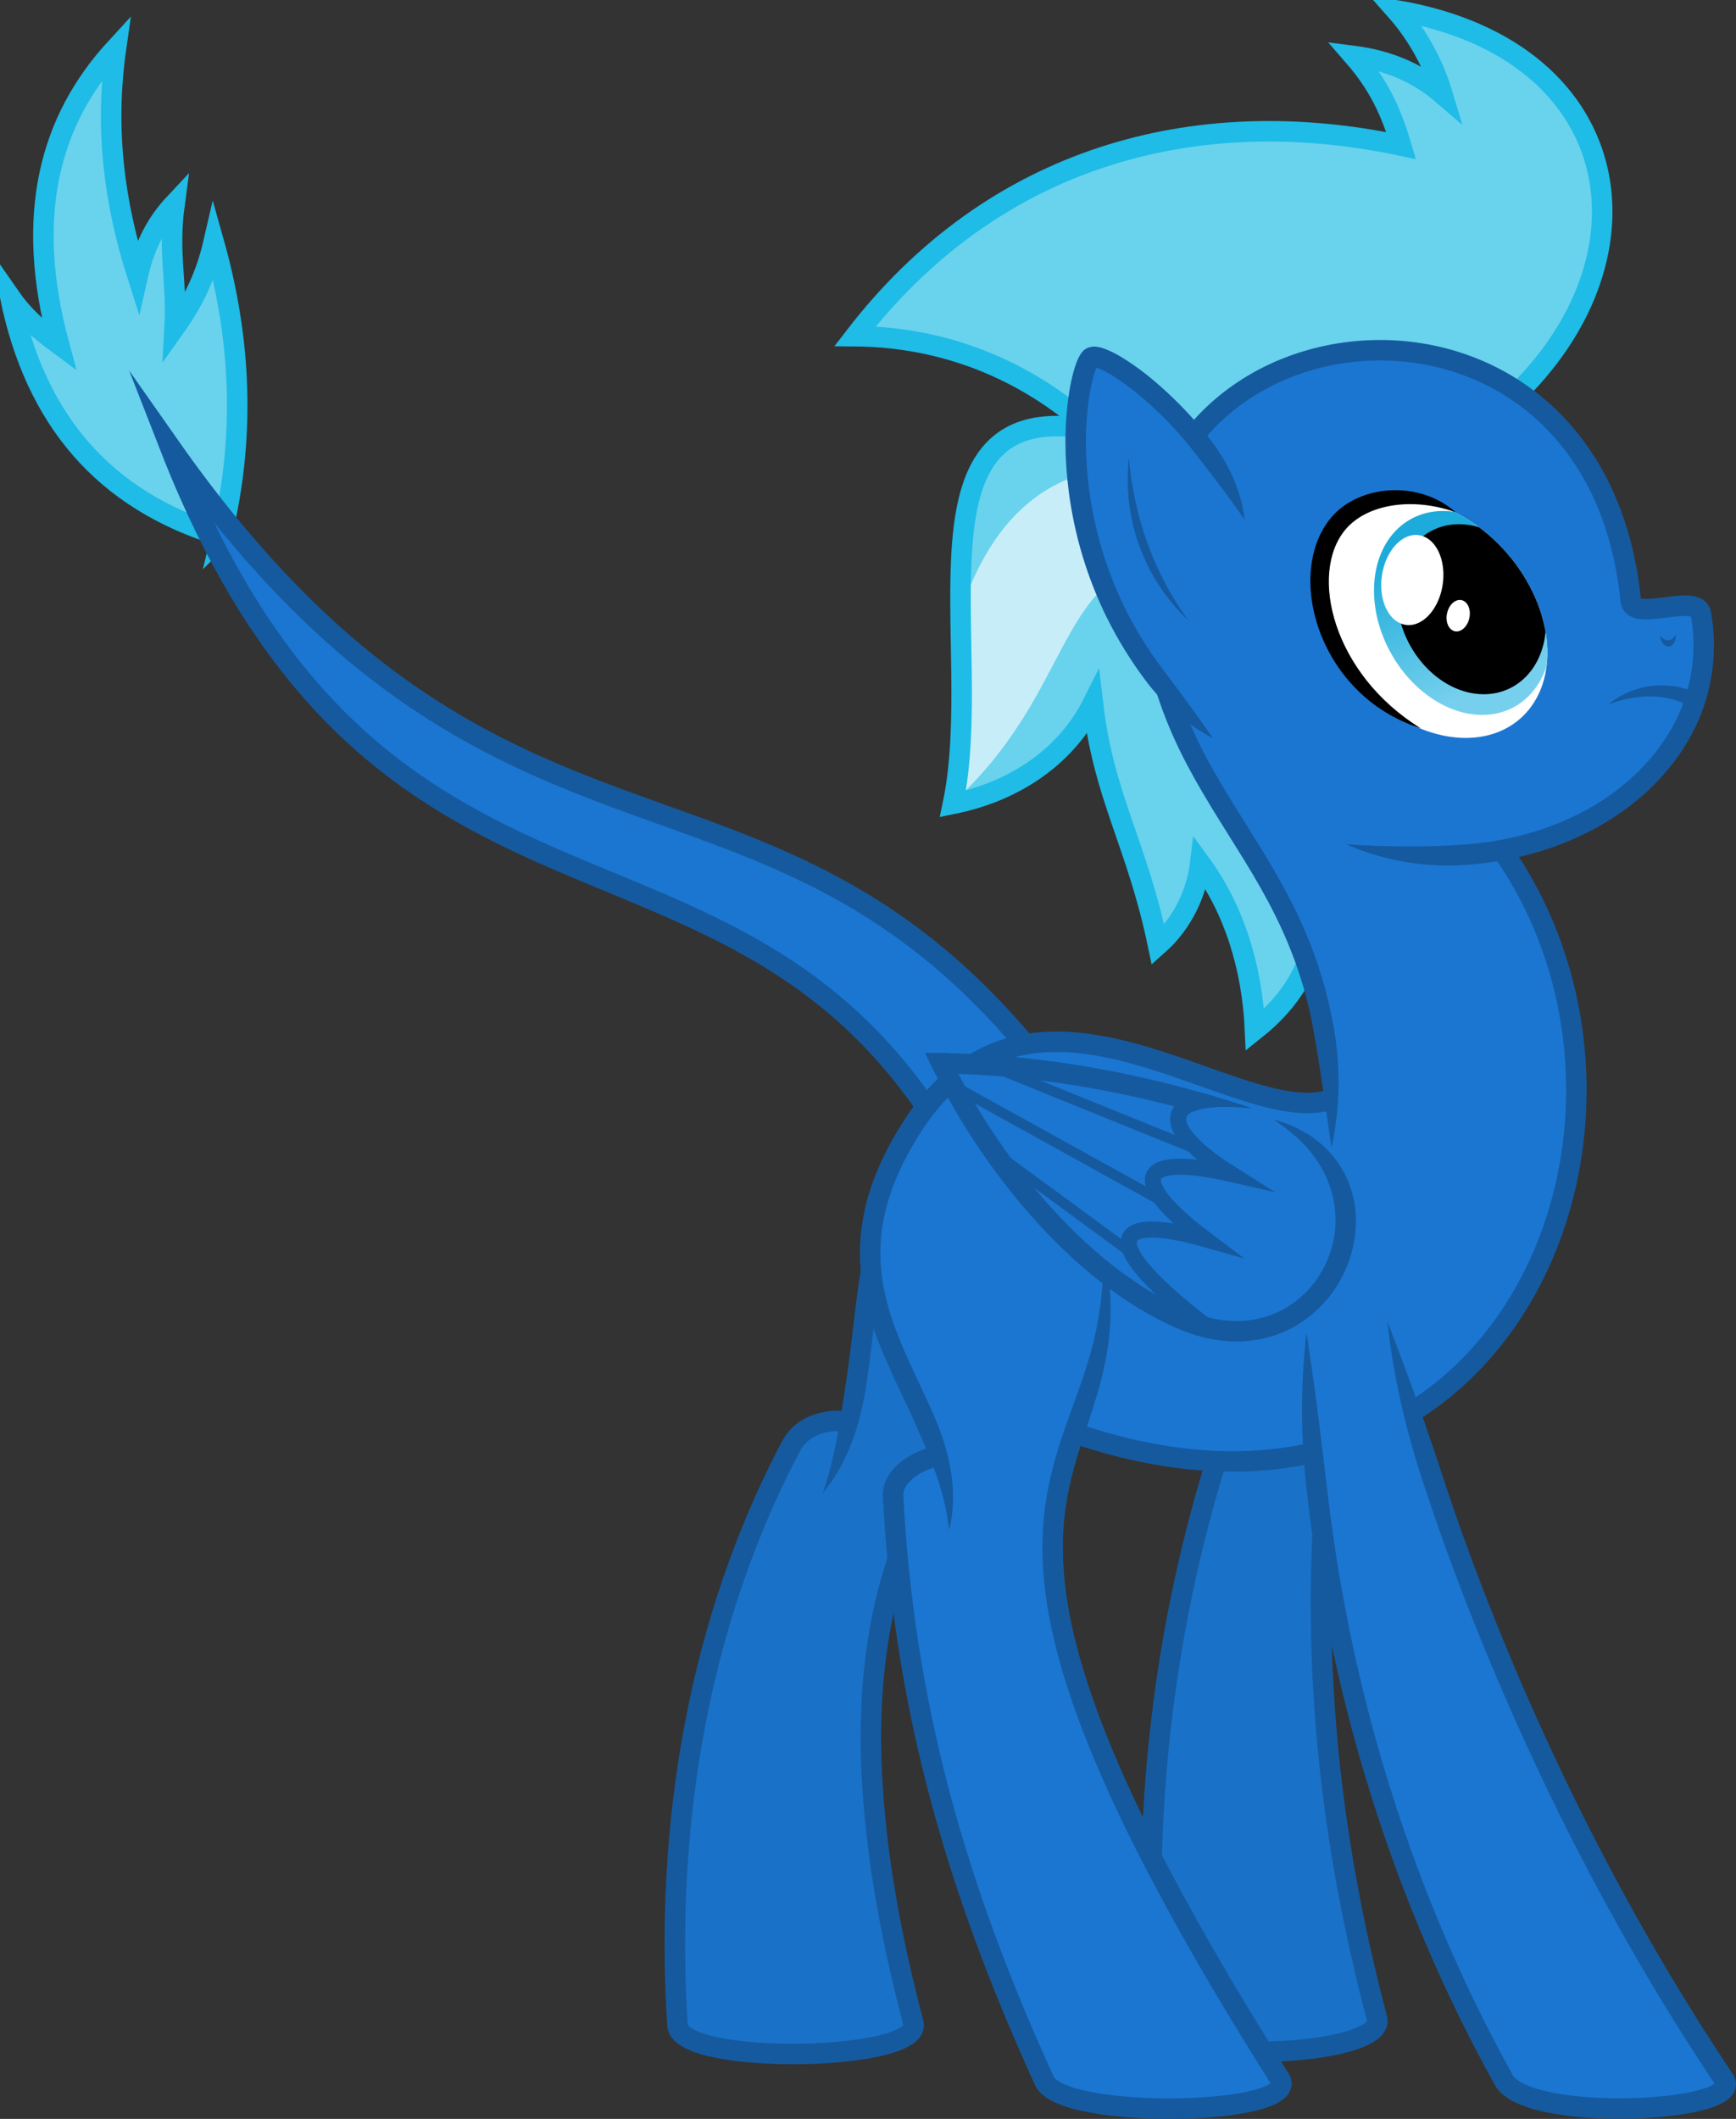 <?xml version="1.0" encoding="UTF-8" standalone="no"?>
<!-- Created with Inkscape (http://www.inkscape.org/) -->
<svg id="svg2" xmlns:inkscape="http://www.inkscape.org/namespaces/inkscape" xmlns:rdf="http://www.w3.org/1999/02/22-rdf-syntax-ns#" xmlns="http://www.w3.org/2000/svg" sodipodi:docname="Quasi-Qilin 1.svg" xmlns:sodipodi="http://sodipodi.sourceforge.net/DTD/sodipodi-0.dtd" inkscape:export-filename="/home/parclytaxel/Pictures/Quasi-Qilin 1.png" height="1447.2" width="1185.9" inkscape:export-xdpi="482.96463" version="1.1" inkscape:export-ydpi="482.96463" xmlns:cc="http://creativecommons.org/ns#" xmlns:xlink="http://www.w3.org/1999/xlink" inkscape:version="0.48.5 r" xmlns:dc="http://purl.org/dc/elements/1.1/">
 <rect width="100%" height="100%" fill="#333333" stroke="none"/>
 <defs id="defs6">
  <clipPath id="clipPath5032" clipPathUnits="userSpaceOnUse">
   <use id="use5034" xlink:href="#path4203" height="1" width="1" y="0" x="0"/>
  </clipPath>
  <clipPath id="clipPath5351" clipPathUnits="userSpaceOnUse">
   <path id="path5353" style="block-progression:tb;text-indent:0;color:black;text-transform:none" d="m698.06 732.08c-20.744-1.614-41.385-2.177-61.654-1.553l114.41 208.12 197.92 10.968 25.925-176.49z" sodipodi:nodetypes="cccccc" inkscape:connector-curvature="0" stroke="#ff0" fill="none"/>
  </clipPath>
  <clipPath id="clipPath5355" clipPathUnits="userSpaceOnUse">
   <path id="path5357" d="m826.56 773.34c1.206-1.914 6.587-5.008 17.406-5.938 10.82-0.93 26.41-0.02 46.438 3.312-71.504-36.072-160.95-50.051-246.7-49.378 18.848 42.891 44.027 83.067 74.871 118.41z" sodipodi:nodetypes="cscccc" inkscape:connector-curvature="0" stroke="#ff0" fill="none"/>
  </clipPath>
  <clipPath id="clipPath5359" clipPathUnits="userSpaceOnUse">
   <path id="path5361" style="block-progression:tb;text-indent:0;color:black;text-transform:none" d="m895.97 777.03c-27.843-10.567-57.433-19.773-87.862-27.156l-57.789 166.34 116.66 25.426z" sodipodi:nodetypes="ccccc" inkscape:connector-curvature="0" stroke="#ff0" fill="none"/>
  </clipPath>
  <linearGradient id="linearGradient5470" y2="488.91" gradientUnits="userSpaceOnUse" x2="959.56" y1="354.09" x1="973.3" inkscape:collect="always">
   <stop id="stop5010" stop-color="#1cabda" offset="0"/>
   <stop id="stop5012" stop-color="#76d0ed" offset="1"/>
  </linearGradient>
 </defs>
 <sodipodi:namedview id="namedview4" fit-margin-left="0" inkscape:zoom="0.3690006" borderopacity="1" inkscape:current-layer="layer2" inkscape:cx="592.94775" inkscape:cy="723.57605" inkscape:object-paths="false" inkscape:window-maximized="1" showgrid="true" fit-margin-right="0" showguides="true" bordercolor="#666666" inkscape:window-x="0" guidetolerance="10" objecttolerance="10" inkscape:window-y="0" fit-margin-bottom="0" inkscape:window-width="1364" inkscape:pageopacity="0" inkscape:pageshadow="2" pagecolor="#ffffff" gridtolerance="10" inkscape:window-height="698" fit-margin-top="0"/>
 <g id="layer2" transform="translate(-15.707 -11.065)" inkscape:groupmode="layer" inkscape:label="Drawing">
  <g id="g5431">
   <g id="g5260">
    <path id="path5258" d="m556.27 998.45c-60.298 113.87-87.437 246.25-77.759 395.89 1.798 27.807 168.02 24.908 161.09-1.596-101.31-387.18 94.147-408.23 114.83-559.35 10.023-73.232-86.481-92.983-119.88-31.042-29.795 55.256-25.703 122.2-39.1 179.57-18.576-1.982-32.814 4.508-39.178 16.525z" sodipodi:nodetypes="ssssscs" inkscape:connector-curvature="0" fill="#1a71c8"/>
    <path id="path5224" d="m594.48 988.78 1.425-13.927c-8.963-0.997-18.519-0.125-27.443 3.653-7.645 3.288-14.254 9.064-18.37 16.669-64.412 121.8-87.474 262.58-78.559 399.62 0.404 3.758 1.851 6.838 3.903 9.018 2.413 2.633 5.033 4.454 7.489 5.697 0 0 0 0 0 0 7 3.679 14.276 5.569 21.092 6.899h0c9.198 1.878 18.432 2.945 27.571 3.618 10.284 0.764 20.58 1.026 30.846 0.884h0c10.138-0.138 20.302-0.669 30.445-1.717 8.741-0.895 17.592-2.171 26.392-4.305 3.516-0.85 7.095-1.879 10.669-3.221 2.797-1.028 5.748-2.372 8.662-4.259h0c2.175-1.284 4.492-3.391 6.441-6.509 0.798-1.363 1.366-2.961 1.646-4.753 0 0 0 0 0-0 0.238-1.817 0.124-3.561-0.311-5.173-11.03-42.181-19.923-84.887-24.818-128.02-3.743-33.013-5.155-66.258-2.68-99.176 1.945-25.888 6.327-51.571 13.787-76.297 0 0 0 0 0-0 6.21-20.618 14.604-40.594 24.78-59.633h0c9.045-16.934 19.548-33.187 30.609-49.163 0-0 0-0 0-0 10.257-14.804 21.048-29.447 31.278-44.684 9.811-14.592 19.06-29.836 26.456-46.186 7.648-16.937 13.039-34.959 15.582-53.473 1.255-8.978 1.088-18.322-1.024-27.45-1.848-7.896-5.238-15.449-10.062-22.081-9.271-12.553-23.06-21.007-37.906-24.444-15.399-3.598-31.763-2.161-46.306 3.952-16.176 6.865-29.45 19.416-37.679 34.71-9.964 18.546-16.41 38.583-20.761 58.759-4.37 20.197-6.842 40.534-9.23 60.629-1.452 12.131-2.856 24.192-4.668 36.093-1.127 7.401-2.225 14.739-3.403 22.046-1.479 9.107-3.067 18.184-5.054 27.222-1.987 9.038-4.373 18.038-7.539 27.076 6.188-7.331 11.306-15.6 15.462-24.336 4.156-8.736 7.351-17.941 9.77-27.269 1.946-7.465 3.439-15.025 4.601-22.628 1.869-12.226 3.294-24.438 4.733-36.546 2.403-20.078 4.801-39.977 9.011-59.319 4.21-19.28 10.204-38.092 19.402-55.083 6.798-12.575 17.774-23.039 30.784-28.449 11.785-4.96 25.273-6.156 37.679-3.227 11.829 2.825 22.916 9.486 29.796 19.067 3.676 5.018 6.293 10.887 7.743 17.03 1.707 7.134 1.793 14.778 0.783 22.35-2.327 17.074-7.349 33.809-14.473 49.613-6.894 15.321-15.765 29.883-25.318 44.141-9.997 14.898-20.75 29.484-31.162 44.513-0 0-0 0-0 0-11.244 16.219-22.026 32.929-31.447 50.535-0 0-0 0-0 0-10.592 19.807-19.339 40.637-25.838 62.194-7.778 25.837-12.346 52.518-14.343 79.291-2.535 34.01-1.107 68.13 2.731 101.8 5.006 43.982 14.021 87.343 25.185 129.98-0.024-0.04-0.015-0.133-0.005-0.342 0.052-0.19 0.049-0.244 0.047-0.202-0.014 0.329-0.844 0.847-1.98 1.746-0 0-0 0-0 0-1.603 1.091-3.632 1.966-5.897 2.848-2.849 1.082-5.886 1.943-9.04 2.717-7.918 1.938-16.145 3.107-24.52 3.981-9.67 1.001-19.418 1.508-29.198 1.644-9.901 0.135-19.787-0.115-29.615-0.847-8.765-0.659-17.408-1.644-25.798-3.371h-0c-6.394-1.378-12.396-2.806-17.271-5.514h-0c-1.628-0.954-2.949-1.741-3.593-2.596-0.331-0.539-0.631-0.844-0.46-0.694-8.67-134.87 13.859-273.16 76.96-392.16 2.303-4.518 6.65-8.198 11.583-10.382 5.994-2.713 13.213-3.222 20.434-2.563z" sodipodi:nodetypes="csssssc" inkscape:path-effect="#path-effect5250" inkscape:connector-curvature="0" inkscape:original-d="m 595.18802,981.81614 c -18.31309,-1.8732 -32.55157,4.61628 -38.91506,16.63342 -60.29806,113.86984 -87.437,246.24734 -77.75933,395.89074 1.79834,27.8073 168.0226,24.9082 161.08746,-1.5957 -101.31119,-387.1789 94.1469,-408.2255 114.83011,-559.34862 10.02272,-73.23164 -86.48092,-92.98334 -119.88064,-31.04205 -38.77809,71.91573 -20.15458,163.6381 -56.8175,228.50327" fill="#155a9f"/>
   </g>
   <path id="path5088" d="m882.54 911.39c-63.142 145.69-91.049 312.49-76.682 478.62 2.9 33.539 157.4 25.839 150.51-0.292-43.737-165.95-50.037-321.16-18.59-485.9z" sodipodi:nodetypes="csscc" inkscape:connector-curvature="0" stroke-dashoffset="7.8" stroke="#155a9f" stroke-width="14" fill="#1a71c8"/>
   <g id="g5424">
    <path id="path5429" d="m1037.3 293.1c115.4-97.09 94.6-247.48-68.03-275.04 16.25 18.394 26.21 38.637 31.83 57.394-18.74-16.153-39.45-23.446-60.74-26.177 17.011 19.561 25.511 37.624 32.496 61.201-141.88-29.997-279 8.111-373.03 130.2 59.002 0.45 115.31 21.56 161.88 63.823-132.43-24.87-72.208 146.29-95.007 255.59 44.376-8.985 78.11-33.87 95.581-68.64 7.558 64.739 30.063 95.423 44.518 165.04 16.871-14.943 26.446-35.815 28.839-55.873 22.943 31.336 35.451 70.609 37.394 113.87 25.957-20.607 38.943-44.186 43.464-74.971z" sodipodi:nodetypes="cccccccccccccc" inkscape:connector-curvature="0" fill="#69d2ed"/>
    <path id="path5422" d="m814.72 332.15c-69.819-11.175-117.65 22.459-142.2 94.946-0.54 41.534 1.281 87.598-6.819 133 83.137-74.764 70.527-154.94 145.88-168.18z" sodipodi:nodetypes="ccccc" inkscape:connector-curvature="0" fill="#c7eef8"/>
    <path id="path5420" d="m1037.3 293.1c115.4-97.09 94.6-247.48-68.03-275.04 16.25 18.394 26.21 38.637 31.83 57.394-18.74-16.153-39.45-23.446-60.74-26.177 17.011 19.561 25.511 37.624 32.496 61.201-141.88-29.997-279 8.111-373.03 130.2 59.002 0.45 115.31 21.56 161.88 63.823-132.43-24.87-72.208 146.29-95.007 255.59 44.376-8.985 78.11-33.87 95.581-68.64 7.558 64.739 30.063 95.423 44.518 165.04 16.871-14.943 26.446-35.815 28.839-55.873 22.943 31.336 35.451 70.609 37.394 113.87 25.957-20.607 38.943-44.186 43.464-74.971z" sodipodi:nodetypes="cccccccccccccc" inkscape:connector-curvature="0" stroke-dashoffset="7.8" stroke="#1ebce6" stroke-miterlimit="20" stroke-width="14" fill="none"/>
   </g>
   <path id="path5416" d="m167 377.29c-81.251-24.81-127.15-80.23-144.29-163.29 9.883 14.2 20.618 22.92 33.29 32.29-23.849-88.62-6.299-153.4 39-202.58-8.036 56.207-0.95 107.01 14.71 156 4.76-21.22 12.93-36.53 25.29-49.71-4.728 34.958 1.778 52.433 0 85 13.354-18.745 21.536-36.282 26.707-58.768 19 67.293 21.607 133.86 5.293 201.06z" sodipodi:nodetypes="ccccccccc" inkscape:connector-curvature="0" stroke-dashoffset="7.8" stroke="#1ebce6" stroke-miterlimit="20" stroke-width="14" fill="#69d2ed"/>
   <path id="path5414" d="m726.16 736.67c-187.55-235.49-368.96-99.42-594.58-420.93 142.42 365.22 382.78 229.69 529.43 470.82z" sodipodi:nodetypes="cccc" inkscape:connector-curvature="0" stroke="#155a9f" stroke-miterlimit="20" stroke-width="14" fill="#1b76d2"/>
   <path id="path5391" d="m749.29 990.05c-24.49 72.786-39.412 155.58 140.66 440.69 15.974 25.291-148.34 28.673-160.74 1.596-60.782-132.65-96.256-258.16-103.41-399.65-0.678-13.417 16.153-25.044 31.643-26.939-22.36-68.38-83.01-125.39-18.29-225.72 83.44-129.33 221.69 2.96 285.75-18.17-6.88-165.14-108.13-191.3-124.23-335.77-23.85-213.99 304.33-252.39 329.03-4.74 1.463 14.685 45.278-5.344 47.872 8.723 14.038 76.101-45.385 145.3-136.64 161.12 131.65 184.88 2.961 499.26-291.65 398.81z" sodipodi:nodetypes="cssscscssscc" inkscape:connector-curvature="0" fill="#1b76d2"/>
   <path id="path4977" d="m912.81 713.86c2.444 13.332 4.503 26.611 6.501 40.069 1.998 13.458 3.933 27.097 5.997 41.134 3.058-14.357 4.614-28.336 4.801-42.196 0.186-13.861-0.987-27.608-3.549-41.533-2.287-12.435-5.293-24.751-9.122-36.867-4.871-15.35-11.016-30.247-18.152-44.608-6.607-13.289-14.001-26.07-21.662-38.568 0-0-0-0-0-0-15.013-24.53-30.894-48.124-43.124-73.225-6.627-13.573-12.262-27.603-16.614-41.993-4.995-16.491-8.342-33.51-10.262-50.71-2.558-23.234-1.077-46.958 5.989-68.889 0-0 0-0 0-0 6.103-19.057 16.426-36.795 30.057-51.406 0-0 0-0 0-0 13.133-14.107 29.33-25.404 47.002-33.386 0-0 0-0 0-0 17.831-8.05 37.202-12.755 56.781-14.045 19.863-1.301 39.976 0.925 58.982 6.704 19.531 5.935 37.93 15.679 53.652 28.632 17.123 14.074 31.074 32.037 41.182 51.919v0c12.111 23.773 18.766 50.308 21.475 77.203 0.129 1.686 0.691 3.485 1.728 5.297 0 0 0 0 0 0 1.046 1.658 2.326 2.955 3.755 3.868 3.253 1.905 6.24 2.636 8.562 2.691 3.1 0.267 5.969 0.156 8.569-0.066 3.022-0.238 5.925-0.596 8.719-0.942 5.472-0.626 10.359-1.454 14.623-1.069 1.54 0.248 2.543 0.259 2.669 0.519-0.034 0.016-0.128-0.107-0.373-0.371 0-0-0-0-0-0-0.2-0.335-0.304-0.512-0.299-0.627 4.263 23.022 1.145 47.457-8.743 68.684v0c-10.177 22.016-27.305 40.751-47.509 54.815-22.991 15.988-50.105 25.984-78.014 30.592-6.47 1.067-12.988 1.839-19.531 2.332-13.416 1.009-26.821 1.411-40.378 1.361s-27.267-0.552-41.246-1.483c12.841 5.657 26.398 9.723 40.299 12.092s28.146 3.045 42.373 1.976c6.939-0.522 13.862-1.337 20.749-2.462 29.716-4.846 58.733-15.612 83.726-32.903 22.029-15.227 40.728-35.829 52.225-60.415 0-0 0-0 0-0 11.112-23.927 14.588-51.177 9.816-77.128-0.294-1.733-1.022-3.477-2.197-5.137 0-0 0-0-0-0-1.19-1.548-2.54-2.709-3.958-3.484-3.261-1.673-6.236-2.285-8.585-2.323-6.41-0.398-12.211 0.453-17.361 1.136-2.801 0.343-5.495 0.68-8.093 0.88-2.306 0.16-4.377 0.277-6.178 0.085-1.422-0.295-2.275-0.277-2.161-0.441 0.131 0.057 0.274 0.239 0.515 0.567 0.174 0.386 0.264 0.542 0.228 0.57-2.787-28.291-9.925-56.476-22.923-82.154v-0c-10.908-21.507-26.053-40.96-44.767-56.389-17.2-14.153-37.209-24.759-58.481-31.219-20.674-6.275-42.449-8.693-63.969-7.278-21.208 1.388-42.193 6.496-61.621 15.253-0 0-0 0-0 0-19.282 8.688-36.974 21.056-51.486 36.601-0 0-0 0-0 0-15.063 16.168-26.417 35.664-33.149 56.682-7.699 24.17-9.374 49.834-6.57 74.71 2 17.976 5.518 35.83 10.776 53.214 4.596 15.174 10.504 29.901 17.434 44.082 0 0 0 0 0 0 12.843 26.228 28.937 50.212 43.765 74.394 0 0 0 0 0 0 7.533 12.304 14.728 24.723 21.062 37.484 6.842 13.779 12.718 28.011 17.346 42.612 3.663 11.507 6.534 23.254 8.717 35.16z" sodipodi:nodetypes="csssc" inkscape:path-effect="#path-effect5114" inkscape:connector-curvature="0" inkscape:original-d="m 925.31171,795.06479 c 5.9826,-195.4316 -107.51105,-215.23484 -124.6404,-368.9241 -23.85009,-213.98961 304.37609,-252.39554 329.04299,-4.73776 1.4626,14.68498 45.2776,-5.34357 47.8724,8.72326 18.9448,102.70132 -95.9014,192.8322 -242.30399,157.5708" fill="#155a9f"/>
   <path id="path4998" d="m1041 590.66c131.62 185.46 2.931 499.84-291.63 399.13" sodipodi:nodetypes="cc" inkscape:connector-curvature="0" stroke-dashoffset="7.8" stroke="#155a9f" stroke-width="14" fill="none"/>
   <g id="g5156">
    <path id="path5154" d="m908.23 921.21c3.333 181.91 49.763 357.34 134.81 510.58 16.336 29.434 165.54 22.168 150.51-0.292-103.2-154.25-186.45-341.62-230.08-517.86z" sodipodi:nodetypes="csscc" inkscape:connector-curvature="0" fill="#1b76d2"/>
    <path id="path5000" d="m922.51 1029.8c-2.106-18.156-4.248-36.086-6.585-54.083s-4.87-36.062-7.701-54.518c-2.266 19.18-3.206 37.555-3.079 55.717 0.127 18.162 1.319 36.114 3.451 54.497 16.38 141.23 59.321 279.42 128.31 403.76 1.778 3.064 4.011 5.444 6.348 7.205 2.811 2.174 5.751 3.825 8.629 5.12h0c7.369 3.338 14.973 5.29 22.336 6.68h0c9.03 1.743 18.102 2.753 27.107 3.346 9.631 0.64 19.276 0.806 28.894 0.563 9.135-0.229 18.301-0.825 27.448-1.931 7.539-0.901 15.224-2.153 22.868-4.269 2.909-0.8 5.913-1.789 8.928-3.114h0c2.233-0.933 4.7-2.287 7.145-4.305 0.959-0.79 1.936-1.836 2.865-3.16 0 0 0 0 0-0 0.822-1.157 1.47-2.614 1.877-4.344 0.348-1.718 0.322-3.413-0.062-5.021-0.461-1.77-1.135-3.225-1.933-4.351-52.81-78.927-98.211-162.79-136.8-249.63-23.389-52.65-44.296-106.42-62.173-161.14-11.365-34.789-23.533-68.811-36.923-103.19 3.953 36.714 12.151 72.434 23.616 107.53 18.035 55.215 39.113 109.43 62.686 162.48v0c38.88 87.52 84.667 172.08 137.96 251.74 0.045 0.135 0.054 0.063-0.06-0.23-0.082-0.321-0.078-0.662 0-1.086 0.122-0.389 0.175-0.581 0.227-0.603 0.028 0.01-0.122 0.125-0.383 0.38-0.761 0.729-2.083 1.36-3.709 2.137-2.132 0.956-4.498 1.716-7.013 2.427-6.63 1.861-13.624 2.976-20.794 3.857h-0c-8.629 1.047-17.352 1.611-26.117 1.834-9.222 0.232-18.439 0.074-27.612-0.536-8.594-0.577-17.089-1.512-25.375-3.122-6.837-1.358-13.383-2.97-19.161-5.661h-0c-2.219-1.042-4.223-2.124-5.824-3.41-1.268-1.068-2.301-2.041-2.747-2.983-68.078-122.63-110.46-259.09-126.64-398.58z" sodipodi:nodetypes="cssc" inkscape:connector-curvature="0" inkscape:path-effect="#path-effect5146" inkscape:original-d="m 908.22752,921.21349 c 3.33346,181.90951 49.7627,357.34411 134.80658,510.57591 16.3362,29.4344 165.5376,22.1678 150.5108,-0.2921 -103.2034,-154.253 -186.4481,-341.6199 -230.0786,-517.85966" fill="#155a9f"/>
   </g>
   <path id="path5022" d="m1175.8 484.66-3.748 10.156c-15.85-10.014-36.075-10.618-57.749-2.569 19-15.249 42.011-16.428 61.497-7.587zm-26.135-39.496c3.833 4.47 8.024 4.355 10.855-0.855 0.457 10.478-9.53 11.352-10.855 0.855z" inkscape:connector-curvature="0" fill="#155a9f"/>
   <path id="path5079" d="m658.74 1012.5-1.85-13.877c-9.283 1.222-18.221 4.923-25.639 10.797-3.428 2.668-6.593 6.052-9.035 10.204-2.286 3.866-3.576 8.495-3.408 13.449v0c3.49 69.049 14.139 137.73 31.816 204.58 17.985 67.976 42.995 133.88 72.219 197.64 1.66 3.316 3.857 5.734 6.104 7.341h0c2.844 2.159 5.786 3.722 8.6 4.908h0c7.632 3.267 15.458 5.105 22.996 6.451 0 0 0 0 0 0 9.568 1.748 19.172 2.784 28.712 3.431 10.353 0.706 20.724 0.952 31.074 0.793 9.909-0.15 19.855-0.668 29.788-1.715 8.229-0.857 16.611-2.073 24.953-4.216 3.183-0.812 6.463-1.821 9.751-3.191 0 0 0 0 0-0 2.442-0.969 5.122-2.368 7.767-4.468 1.037-0.823 2.093-1.907 3.093-3.278 0 0 0 0 0-0 0.885-1.2 1.594-2.706 2.05-4.49 0-0 0-0 0-0 0.398-1.774 0.409-3.534 0.05-5.211-0-0-0-0-0-0-0.434-1.852-1.102-3.392-1.911-4.604-29.002-45.924-56.86-92.524-82.023-140.49-0-0-0-0-0-0-17.891-34.117-34.483-68.849-47.807-104.74 0-0-0-0-0-0-9.274-25.008-17.005-50.509-21.146-76.512h-0c-2.967-18.634-4.022-37.526-2.226-56.088 1.415-14.896 4.761-29.685 9.198-44.224 0.379-1.24 0.766-2.48 1.159-3.72 3.911-12.322 8.309-24.676 12.061-37.401 4.385-14.83 7.7-30.128 8.88-45.656 1.411-18.842-0.325-37.659-4.452-55.768 0.316 18.58-1.008 36.891-4.51 54.559-2.867 14.55-7.274 28.741-12.255 42.861-4.302 12.169-9.017 24.419-13.067 37.168-0.407 1.283-0.81 2.57-1.205 3.861-4.662 15.206-8.191 30.915-9.746 46.983-1.9 19.971-0.808 40.045 2.338 59.636h0c4.375 27.245 12.34 53.635 21.847 79.177 13.632 36.667 30.466 71.942 48.533 106.36h0c25.41 48.428 53.455 95.352 82.584 141.47 0.088 0.209 0.136 0.218 0.048 0.01h-0c-0.058-0.245-0.047-0.508 0.018-0.858 0.112-0.311 0.136-0.436 0.148-0.4-0.019 0.073-0.229 0.246-0.556 0.546-0.935 0.845-2.456 1.544-4.288 2.369h-0c-2.401 1.02-5.043 1.813-7.835 2.545-7.339 1.91-15.042 3.004-22.92 3.848-9.438 0.998-18.965 1.491-28.532 1.639-9.987 0.152-19.968-0.083-29.906-0.762-9.177-0.631-18.258-1.602-27.143-3.234h-0c-7.109-1.338-13.919-2.867-19.949-5.524h-0c-2.189-0.983-4.131-1.954-5.598-3.133-0 0-0-0-0-0-1.056-0.95-1.867-1.622-1.947-2.103-28.951-63.199-53.692-128.35-71.412-195.39 0 0-0 0-0-0-17.428-65.897-27.928-133.62-31.368-201.7l-0-0c-0.17-1.746 0.505-3.814 1.563-5.764 1.234-2.243 3.255-4.299 5.604-6.218 5.308-4.229 11.961-6.959 18.784-7.885z" sodipodi:nodetypes="csssc" inkscape:path-effect="#path-effect5184" inkscape:connector-curvature="0" inkscape:original-d="m 657.81452,1005.5212 c -15.86376,2.1152 -32.69479,13.7413 -32.01668,27.1587 7.15079,141.488 42.62529,267.0005 103.40713,399.6517 12.40701,27.0772 176.7177,23.6953 160.74411,-1.5957 C 618.32995,1000.6817 790.37497,1030.9365 769.51124,862.39888" fill="#155a9f"/>
   <path id="path5084" d="m926.84 768.75-4.365-13.302c-3.397 1.135-7.114 1.694-10.952 1.891-4.253 0.211-8.64-0.103-13.094-0.696-10.45-1.389-20.888-4.4-31.437-7.754-0-0-0-0-0-0-12.101-3.87-24.154-8.305-36.394-12.603-0 0-0-0-0-0-12.937-4.548-26.053-8.965-39.512-12.6h-0c-13.356-3.616-27.113-6.439-41.197-7.585-13.732-1.126-27.808-0.491-41.521 2.744-14.361 3.424-27.938 9.802-39.775 18.563-14.313 10.649-25.929 24.246-35.324 38.876 0 0-0 0-0 0-9.042 13.983-16.864 28.987-22.332 45.026-4.423 12.992-7.153 26.646-7.698 40.5v0c-0.466 12.332 0.812 24.636 3.488 36.556v0c2.59 11.514 6.374 22.602 10.726 33.301 4.338 10.679 9.196 20.995 13.992 31.189 2.608 5.551 5.2 11.068 7.678 16.59 2.053 4.574 4.093 9.109 6.072 13.642 4.346 9.965 8.439 19.9 11.721 30.177 3.373 10.544 5.914 21.515 7.15 33.039 2.779-11.271 3.352-23.219 2.005-34.971-1.312-11.426-4.327-22.602-8.287-33.291-1.798-4.859-3.781-9.629-5.888-14.327-2.543-5.672-5.17-11.264-7.782-16.816-4.794-10.204-9.551-20.29-13.689-30.497-4.138-10.223-7.692-20.576-10.037-31.096-2.425-10.859-3.593-21.963-3.16-32.958v-0c0.465-12.358 2.95-24.69 6.965-36.536 4.967-14.683 12.292-28.658 20.84-41.939l0-0c8.781-13.541 19.253-25.917 31.888-35.213 10.333-7.648 22.214-13.237 34.686-16.196 11.962-2.873 24.584-3.397 37.159-2.409 12.939 1.025 25.854 3.702 38.672 7.147 0 0 0 0 0 0 12.906 3.476 25.691 7.79 38.518 12.292h0c12.11 4.255 24.288 8.732 36.767 12.728 0 0 0 0 0 0 10.814 3.482 22.048 6.673 33.826 8.293 5.059 0.695 10.291 1.046 15.628 0.807 4.846-0.211 9.799-0.998 14.66-2.573z" sodipodi:nodetypes="csc" inkscape:path-effect="#path-effect5216" inkscape:connector-curvature="0" inkscape:original-d="m 924.65844,762.10249 c -63.8144,20.9391 -202.06882,-111.34751 -285.50573,17.9797 -79.768,123.6404 30.8985,181.5012 24.9159,276.22571" fill="#155a9f"/>
   <g id="g5378">
    <path id="path5367" d="m885.42 775.62c97.666 42.291 37.449 179.85-62.896 136.26-64.765-28.132-125.86-98.229-163.83-174.67 59.761 0.724 122.19 11.232 180.12 28.079z" sodipodi:nodetypes="csccc" inkscape:connector-curvature="0" fill="#1b76d2"/>
    <path id="path5264" d="m636.62 737.52c85.528-2.635 178.34 16.233 256.88 46.04" clip-path="url(#clipPath5355)" sodipodi:nodetypes="cc" inkscape:connector-curvature="0" stroke="#155a9f" stroke-width="14" fill="none"/>
    <path id="path5266" d="m842.02 918.68c-77.507-58.743-68.703-79.861-2.98-61.304-53.345-40.226-46.757-59.221 17.621-44.529-57.6-36.238-46.618-61.071 34.646-47.55" clip-path="url(#clipPath5359)" sodipodi:nodetypes="cccc" inkscape:connector-curvature="0" stroke-dashoffset="7.8" stroke="#155a9f" stroke-miterlimit="20" stroke-width="11" fill="none"/>
    <path id="path5270" d="m941.99 846.43c0.202-9.505-1.474-18.995-4.97-27.746-4.143-10.313-10.755-19.377-18.915-26.424-9.534-8.207-20.899-13.64-32.689-16.642 5.227 3.354 10.065 6.956 14.447 10.785 4.382 3.828 8.311 7.883 11.725 12.19 5.975 7.516 10.456 15.791 13.163 24.497 2.315 7.378 3.404 15.157 3.24 23.047-0.016 0.762-0.045 1.523-0.087 2.284-0.468 8.467-2.572 16.884-6.066 24.664 0 0 0 0-0 0-3.516 7.816-8.45 15.01-14.505 21.026 0 0 0 0-0 0-6.169 6.133-13.545 11.076-21.559 14.334 0 0 0 0-0 0-8.618 3.528-18.102 5.105-27.528 4.835-11.169-0.295-22.367-3.258-32.937-7.817-17.752-7.691-34.326-18.261-49.76-30.369 0-0-0-0-0-0-16.837-13.222-32.25-28.325-46.427-44.556-29.873-34.216-54.296-73.201-72.602-114.83l-12.816 5.634c18.848 42.891 44.027 83.067 74.871 118.41 14.649 16.791 30.694 32.495 48.324 46.358 0 0 0 0 0 0 16.147 12.709 33.745 23.891 52.833 32.202 11.882 5.194 24.801 8.541 38.1 8.97 11.278 0.343 22.661-1.577 33.225-5.864 0 0 0-0 0-0 9.786-3.994 18.692-9.951 26.15-17.373l0-0c7.296-7.263 13.195-15.853 17.401-25.211 4.19-9.311 6.697-19.381 7.276-29.624 0.052-0.923 0.088-1.847 0.108-2.771z" clip-path="url(#clipPath5351)" sodipodi:nodetypes="csc" inkscape:connector-curvature="0" inkscape:path-effect="#path-effect5317" inkscape:original-d="M 885.41611,775.62134 C 983.0818,817.91256 922.86549,955.47229 822.52051,911.8856 752.53913,881.4879 686.8459,802.09173 650.11211,718.5236" fill="#155a9f"/>
    <path id="path5375" d="m835.18 796.89-142.66-57.791m118.67 93.29-145.17-80.293m122.69 114.75-93.696-68.756" sodipodi:nodetypes="cccccc" inkscape:connector-curvature="0" stroke="#155a9f" stroke-width="7" fill="none"/>
   </g>
   <g id="g5038" transform="matrix(1.044 -.204 .204 1.044 -128.46 180.25)">
    <path id="path4203" sodipodi:rx="63.455055" sodipodi:ry="85.751884" sodipodi:type="arc" d="m1058.3 426.56a63.455 85.752 0 1 1 -126.91 0 63.455 85.752 0 1 1 126.91 0z" transform="matrix(.867 -.498 .498 .867 -84.752 561.37)" sodipodi:cy="426.55899" sodipodi:cx="994.83429" fill="#fff"/>
    <g id="g5024" clip-path="url(#clipPath5032)">
     <path id="path5002" sodipodi:rx="69.448402" sodipodi:ry="90.562637" sodipodi:type="arc" d="m1064.3 426.56a69.448 90.563 0 1 1 -138.9 0 69.448 90.563 0 1 1 138.9 0z" transform="matrix(.724 -.231 .231 .724 191.07 357.27)" sodipodi:cy="426.55899" sodipodi:cx="994.83429" fill="url(#linearGradient5470)"/>
     <path id="path5004" sodipodi:rx="75.958939" sodipodi:ry="93.98642" sodipodi:type="arc" d="m1070.8 426.56a75.959 93.986 0 1 1 -151.92 0 75.959 93.986 0 1 1 151.92 0z" transform="matrix(.581 -.153 .153 .581 372.59 339.39)" sodipodi:cy="426.55899" sodipodi:cx="994.83429"/>
     <path id="path5016" sodipodi:rx="19.715857" sodipodi:ry="29.100643" sodipodi:type="arc" d="m1005 405.41a19.716 29.101 0 1 1 -39.432 0 19.716 29.101 0 1 1 39.432 0z" transform="matrix(.943 .333 -.333 .943 188.11 -301.08)" sodipodi:cy="405.40729" sodipodi:cx="985.31604" fill="#fff"/>
     <path id="path5018" sodipodi:rx="21.098532" sodipodi:ry="29.267654" sodipodi:type="arc" d="m1006.4 405.41a21.099 29.268 0 1 1 -42.197 0 21.099 29.268 0 1 1 42.197 0z" transform="matrix(.318 .137 -.137 .318 748.97 173.56)" sodipodi:cy="405.40729" sodipodi:cx="985.31604" fill="#fff"/>
    </g>
    <path id="path5036" d="m969.27 503.78c-48.69-44.867-51.696-111.33-22.921-134.53 16.298-13.142 45.74-12.627 71.558 2.724-19.333-25.171-57.113-28.999-78.364-12.596-37.387 28.858-31.341 111.19 29.726 144.41z" sodipodi:nodetypes="cscsc" inkscape:connector-curvature="0"/>
   </g>
   <g id="g5074">
    <path id="path5072" d="m844.36 515.33c-123.38-108.58-93.256-256.15-82.902-260.28 10.726-4.28 79.851 45.598 104.53 111.17z" sodipodi:nodetypes="cscc" inkscape:connector-curvature="0" fill="#1b76d2"/>
    <path id="path4207" d="m798.26 475.82c6.147 8.206 13.065 15.684 20.751 22.315 7.686 6.632 16.145 12.418 25.352 17.199-6.089-8.845-11.836-16.939-17.577-24.754-5.741-7.815-11.476-15.352-17.325-23.154-9.671-12.901-18.179-26.641-25.28-41.079-12.545-25.469-20.833-53.052-24.478-81.219v-0c-2.654-20.655-3.069-41.568-0.08-61.92 0.941-6.305 2.075-12.386 3.997-17.99 0.612-1.726 1.142-3.2 1.795-4.291 0 0 0-0 0-0 0.227-0.35 0.3-0.512 0.268-0.435 0.129 0.081-0.427 0.39-1.627 1.063-1.09 0.196-1.323 0.38-0.845 0.26 0.564 0.044 1.365 0.32 2.409 0.672 3.117 1.107 6.265 2.896 9.589 4.888 10.155 6.161 19.528 13.882 28.525 22.2 9.788 9.08 18.867 18.916 27.055 29.427 1.47 1.887 2.936 3.772 4.4 5.656 5.209 6.718 10.396 13.416 15.539 20.267 5.143 6.851 10.243 13.855 15.262 21.295-1.029-8.942-3.381-17.707-6.754-26.051-3.372-8.344-7.766-16.27-12.907-23.662-1.441-2.075-2.941-4.112-4.497-6.109-8.668-11.126-18.254-21.517-28.578-31.089-9.386-8.731-19.505-17.016-30.765-23.893-3.598-2.222-7.572-4.409-12.068-6.082-1.48-0.57-3.267-1.089-5.368-1.399-0-0-0-0-0-0-1.31-0.357-3.421-0.249-6.186 0.615-2.012 0.997-3.223 1.932-3.673 2.667-0.896 1.055-1.529 2-1.947 2.783-0 0-0 0-0 0-1.322 2.381-2.216 4.664-2.886 6.721-2.3 6.85-3.632 13.755-4.591 20.462-3.178 21.88-2.774 44.066 0.049 65.739v0c3.842 29.692 12.572 58.738 25.803 85.608 7.515 15.242 16.475 29.719 26.639 43.287z" sodipodi:nodetypes="csc" inkscape:connector-curvature="0" inkscape:path-effect="#path-effect5064" inkscape:original-d="m 844.36236,515.33146 c -123.38483,-108.57865 -93.2556,-256.149 -82.90168,-260.2809 10.72615,-4.28045 79.85112,45.59831 104.52808,111.16854" fill="#155a9f"/>
    <path id="path5047" d="m786.84 323.65c3.611 40.053 16.484 77.843 40.716 111.28-29.9-28.233-45.314-68.823-40.716-111.28z" sodipodi:nodetypes="ccc" inkscape:connector-curvature="0" fill="#155a9f"/>
   </g>
  </g>
 </g>
</svg>
